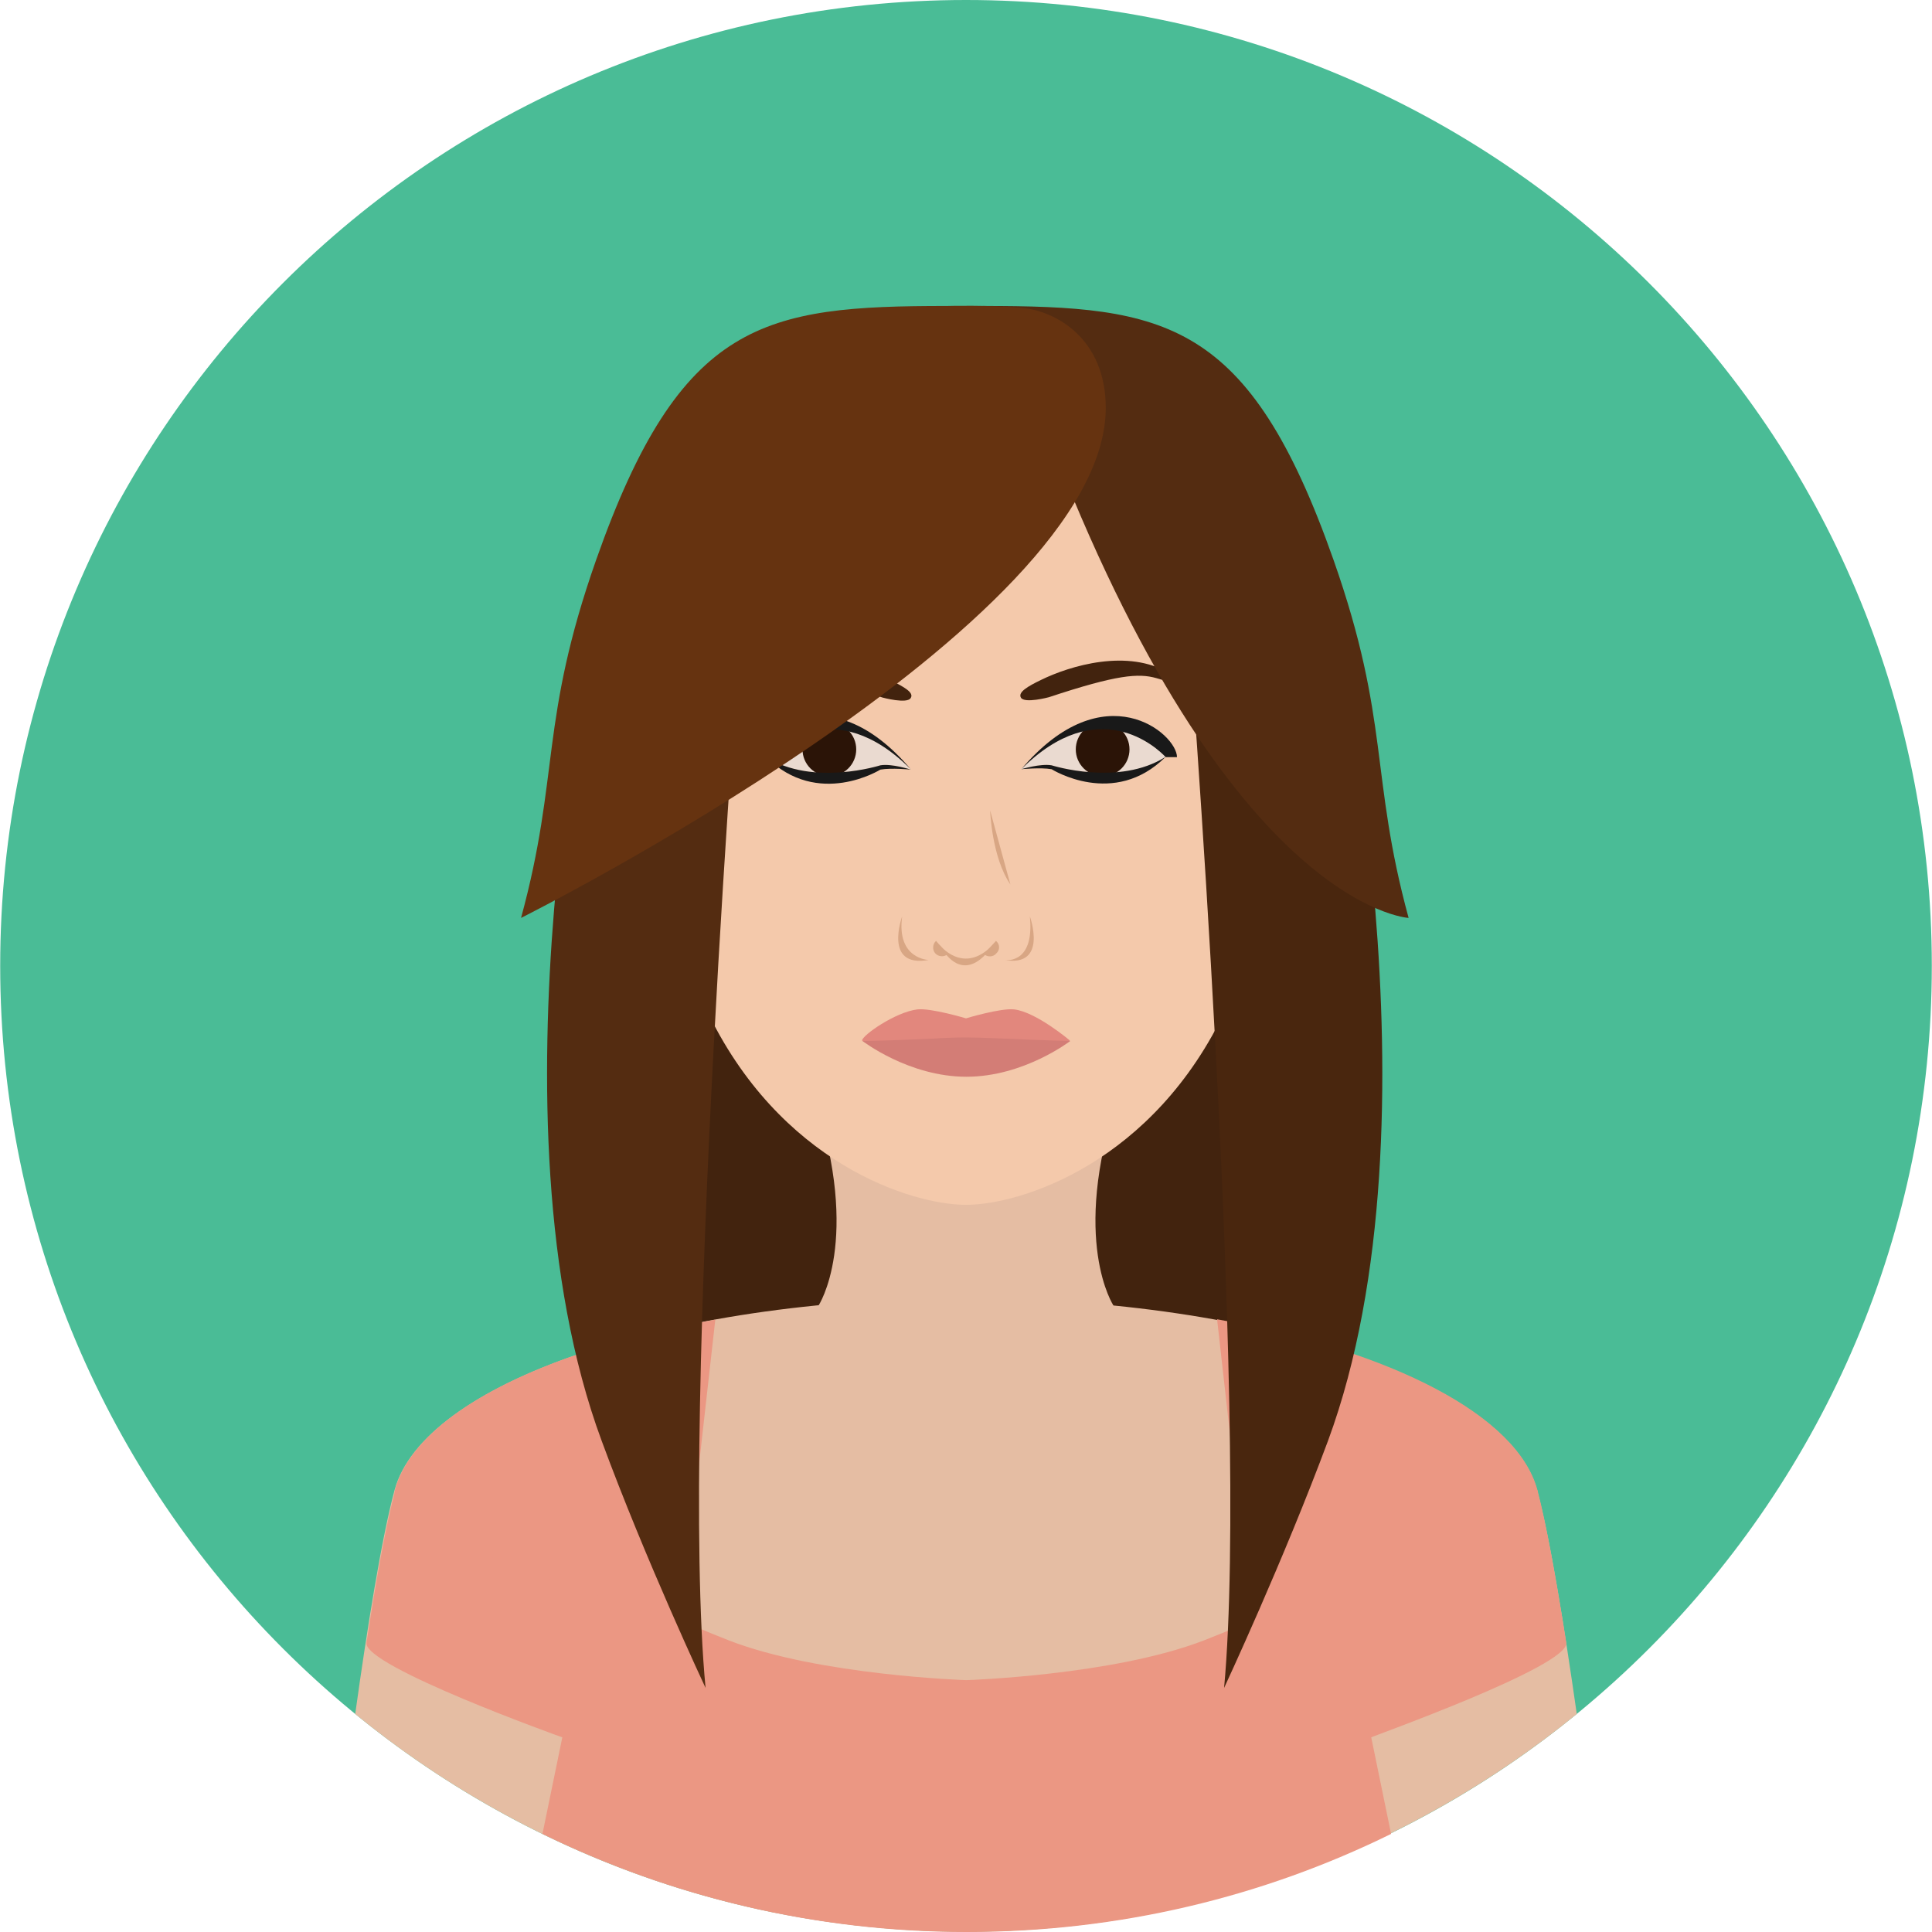 <svg xmlns="http://www.w3.org/2000/svg" xmlns:xlink="http://www.w3.org/1999/xlink" id="Layer_1" viewBox="0 0 496.3 496.3" xml:space="preserve"><path style="fill:#4ABC96;" d="M248.15,0c-137,0-248.1,111.1-248.1,248.1s111.1,248.1,248.1,248.1s248.1-111.1,248.1-248.1 S385.15,0,248.15,0z"></path><rect x="175.85" y="186.4" style="fill:#42230E;" width="144.7" height="167.3"></rect><g>	<path style="fill:#E5BDA3;" d="M287.05,282.1h-77.8c12.1,36.6,1,53.3,1,53.3l26.9,6.1h22l26.9-6.1  C286.05,335.4,274.95,318.7,287.05,282.1z"></path>	<path style="fill:#E5BDA3;" d="M247.95,317l-37.7,18.4c0,0,16.8,28.1,37.6,28.1s38.2-28.1,38.2-28.1L247.95,317z"></path></g><path style="fill:#F4C9AB;" d="M320.25,199c0-88.8-32.3-94.2-72.1-94.2s-72.1,5.4-72.1,94.2c0,30-3.3,41.8,5.2,59.9 c18.8,40,53,50.6,66.9,50.6c13.9,0,48.2-10.6,66.9-50.6C323.65,240.8,320.25,229.1,320.25,199z"></path><path style="fill:#EADAD0;" d="M262.35,197.6c0,0,5-1.6,7.8-1c0,0,17.3,5.5,29.3-2.1C299.45,194.5,283.75,176.2,262.35,197.6z"></path><circle style="fill:#2B1407;" cx="283.25" cy="192.5" r="6.9"></circle><g>	<path style="fill:#191919;" d="M262.35,197.6c19.7-19.7,34.9-5.5,37.1-3.1h2.9C302.35,188.5,283.65,172.5,262.35,197.6z"></path>	<path style="fill:#191919;" d="M270.15,196.6c-2.9-0.5-7.8,1-7.8,1s5-0.5,7.8,0c0,0,16,10.1,29.3-3.2  C287.45,202.1,270.15,196.6,270.15,196.6z"></path></g><path style="fill:#42230E;" d="M303.75,175.7c-0.3-0.6-2.1-1.9-3.3-2.7c-10.6-6.5-25.6-2-33.1,1.7c-3.3,1.6-5.9,3.1-5.1,4.5 c0.9,1.6,7.2-0.1,7.2-0.1c17.5-5.8,23-6.2,27.6-4.9C301.95,175.6,304.05,176.3,303.75,175.7z"></path><path style="fill:#EADAD0;" d="M196.85,194.5c12,7.6,29.3,2.1,29.3,2.1c2.9-0.5,7.8,1,7.8,1C212.55,176.2,196.85,194.5,196.85,194.5 z"></path><circle style="fill:#2B1407;" cx="213.05" cy="192.5" r="6.9"></circle><g>	<path style="fill:#191919;" d="M193.95,194.5h2.9c2.2-2.3,17.4-16.6,37.1,3.1C212.65,172.5,193.95,188.5,193.95,194.5z"></path>	<path style="fill:#191919;" d="M226.15,196.6c0,0-17.3,5.5-29.3-2.1c13.3,13.2,29.3,3.2,29.3,3.2c2.9-0.5,7.8,0,7.8,0  S229.05,196.1,226.15,196.6z"></path></g><path style="fill:#42230E;" d="M228.95,174.8c-7.5-3.7-22.5-8.2-33.1-1.7c-1.2,0.7-3,2.1-3.3,2.7c-0.3,0.6,1.7-0.1,6.6-1.5 c4.6-1.3,10.1-0.9,27.6,4.9c0,0,6.3,1.7,7.2,0.1C234.85,177.9,232.25,176.5,228.95,174.8z"></path><path style="fill:#E2877D;" d="M260.55,259.3c-3.5-0.4-12.4,2.3-12.4,2.3s-9-2.7-12.5-2.3c-5.7,0.7-14.2,6.7-14.2,8 c0,0,11.9,7.5,26.7,7.5c14.8,0,26.7-7.5,26.7-7.5S266.25,260,260.55,259.3z"></path><path style="fill:#D37D76;" d="M255.45,266.7c-2.3-0.1-5.3-0.2-7.3-0.2c-2.3,0-5.7,0.1-8.3,0.3c-15.6,0.7-18.3,0.6-18.3,0.6 s11.9,9.2,26.7,9.2c14.8,0,26.7-9.2,26.7-9.2S271.55,267.4,255.45,266.7z"></path><path style="fill:#E2A379;" d="M285.95,335.4c0,0-8.9,17.3-38.1,17.3s-37.5-17.3-37.5-17.3s-7,54.7,37.9,54.7 S285.95,335.4,285.95,335.4z"></path><g>	<path style="fill:#D8A684;" d="M231.75,235.4c0,0-4.9,13.3,6.8,11.2C238.55,246.6,230.25,246.4,231.75,235.4z"></path>	<path style="fill:#D8A684;" d="M264.55,235.4c1.2,11.7-5.5,11.4-6.6,11.2C269.35,248.6,264.55,235.4,264.55,235.4z M257.95,246.6  c-0.1,0-0.1,0-0.2,0C257.75,246.6,257.75,246.6,257.95,246.6z"></path>	<path style="fill:#D8A684;" d="M241.25,242.6c6.9,12.1,13.9,0,13.9,0C247.45,250.8,241.25,242.6,241.25,242.6z"></path>	<path style="fill:#D8A684;" d="M240.45,241.7c-0.9,0.8-1,2.3-0.2,3.2s2.3,1,3.2,0.2L240.45,241.7z"></path>	<path style="fill:#D8A684;" d="M255.85,241.7l-3.1,3.4c0.9,0.8,2.4,0.8,3.2-0.2C256.95,244,256.85,242.5,255.85,241.7z"></path>	<path style="fill:#D8A684;" d="M254.35,208.2c0,0,0.4,12,5.2,19L254.35,208.2z"></path></g><path style="fill:#E5BDA3;" d="M394.85,382.8c-7.3-27.3-69.9-49.3-147.1-49.3s-139.1,22.1-146.4,49.3c-3.3,12.2-7,35.2-10.1,57.5 c42.7,34.9,97.4,55.9,156.9,55.9s114.1-21,156.9-55.9C401.85,417.9,398.15,394.9,394.85,382.8z"></path><g>	<path style="fill:#EB9783;" d="M402.35,422c-2.5-15.9-5.1-30.4-7.4-39.2c0,0-62.4,29.6-85.7,38.6s-61,10.2-61,10.2l0,0  c0,0-37.8-1.2-61-10.2s-85.7-38.6-85.7-38.6c-2.4,8.8-5,23.4-7.4,39.2c-0.9,6,50.3,24.3,50.3,24.3l-5.1,24.8  c32.9,16.1,69.9,25.2,109,25.2l0,0c39.1,0,76.1-9,109-25.2l-5.1-24.8C352.05,446.2,403.25,428,402.35,422z"></path>	<path style="fill:#EB9783;" d="M101.45,382.8c-3.3,12.2,73.6,33.7,73.6,33.7l8.7-77.5C138.45,347.1,106.55,363.6,101.45,382.8z"></path>	<path style="fill:#EB9783;" d="M394.95,382.8c-5.1-19.1-37.1-35.7-82.3-43.9l8.7,77.5C321.35,416.4,398.15,394.9,394.95,382.8z"></path></g><path style="fill:#542C11;" d="M190.45,159.3h-37.3c0,0-29.3,127.9,1.4,210.8c11.3,30.7,26.7,63.5,26.7,63.5 C174.45,362.1,190.45,159.3,190.45,159.3z"></path><path style="fill:#49260E;" d="M342.45,159.3h-37.3c0,0,15.9,202.8,9.3,274.3c0,0,15.3-32.8,26.7-63.5 C371.75,287.2,342.45,159.3,342.45,159.3z"></path><path style="fill:#542C11;" d="M361.85,235.8c-10-36.7-4.7-50.5-19.3-92c-21.7-61.6-43.1-65.2-90.1-65.2l0,0l0,0 c-12.1,8.5,20.2,42.6,14.1,26.1C313.85,233.3,361.85,235.8,361.85,235.8z"></path><path style="fill:#663310;" d="M262.65,79.1c-8.5-0.8-19.4-0.5-19.4-0.5l0,0l0,0c-47,0-68.4,3.6-90.1,65.2 c-14.6,41.5-9.3,55.3-19.3,92c0,0,150.2-75.2,150.2-131C284.05,86.9,271.15,79.9,262.65,79.1z"></path></svg>
